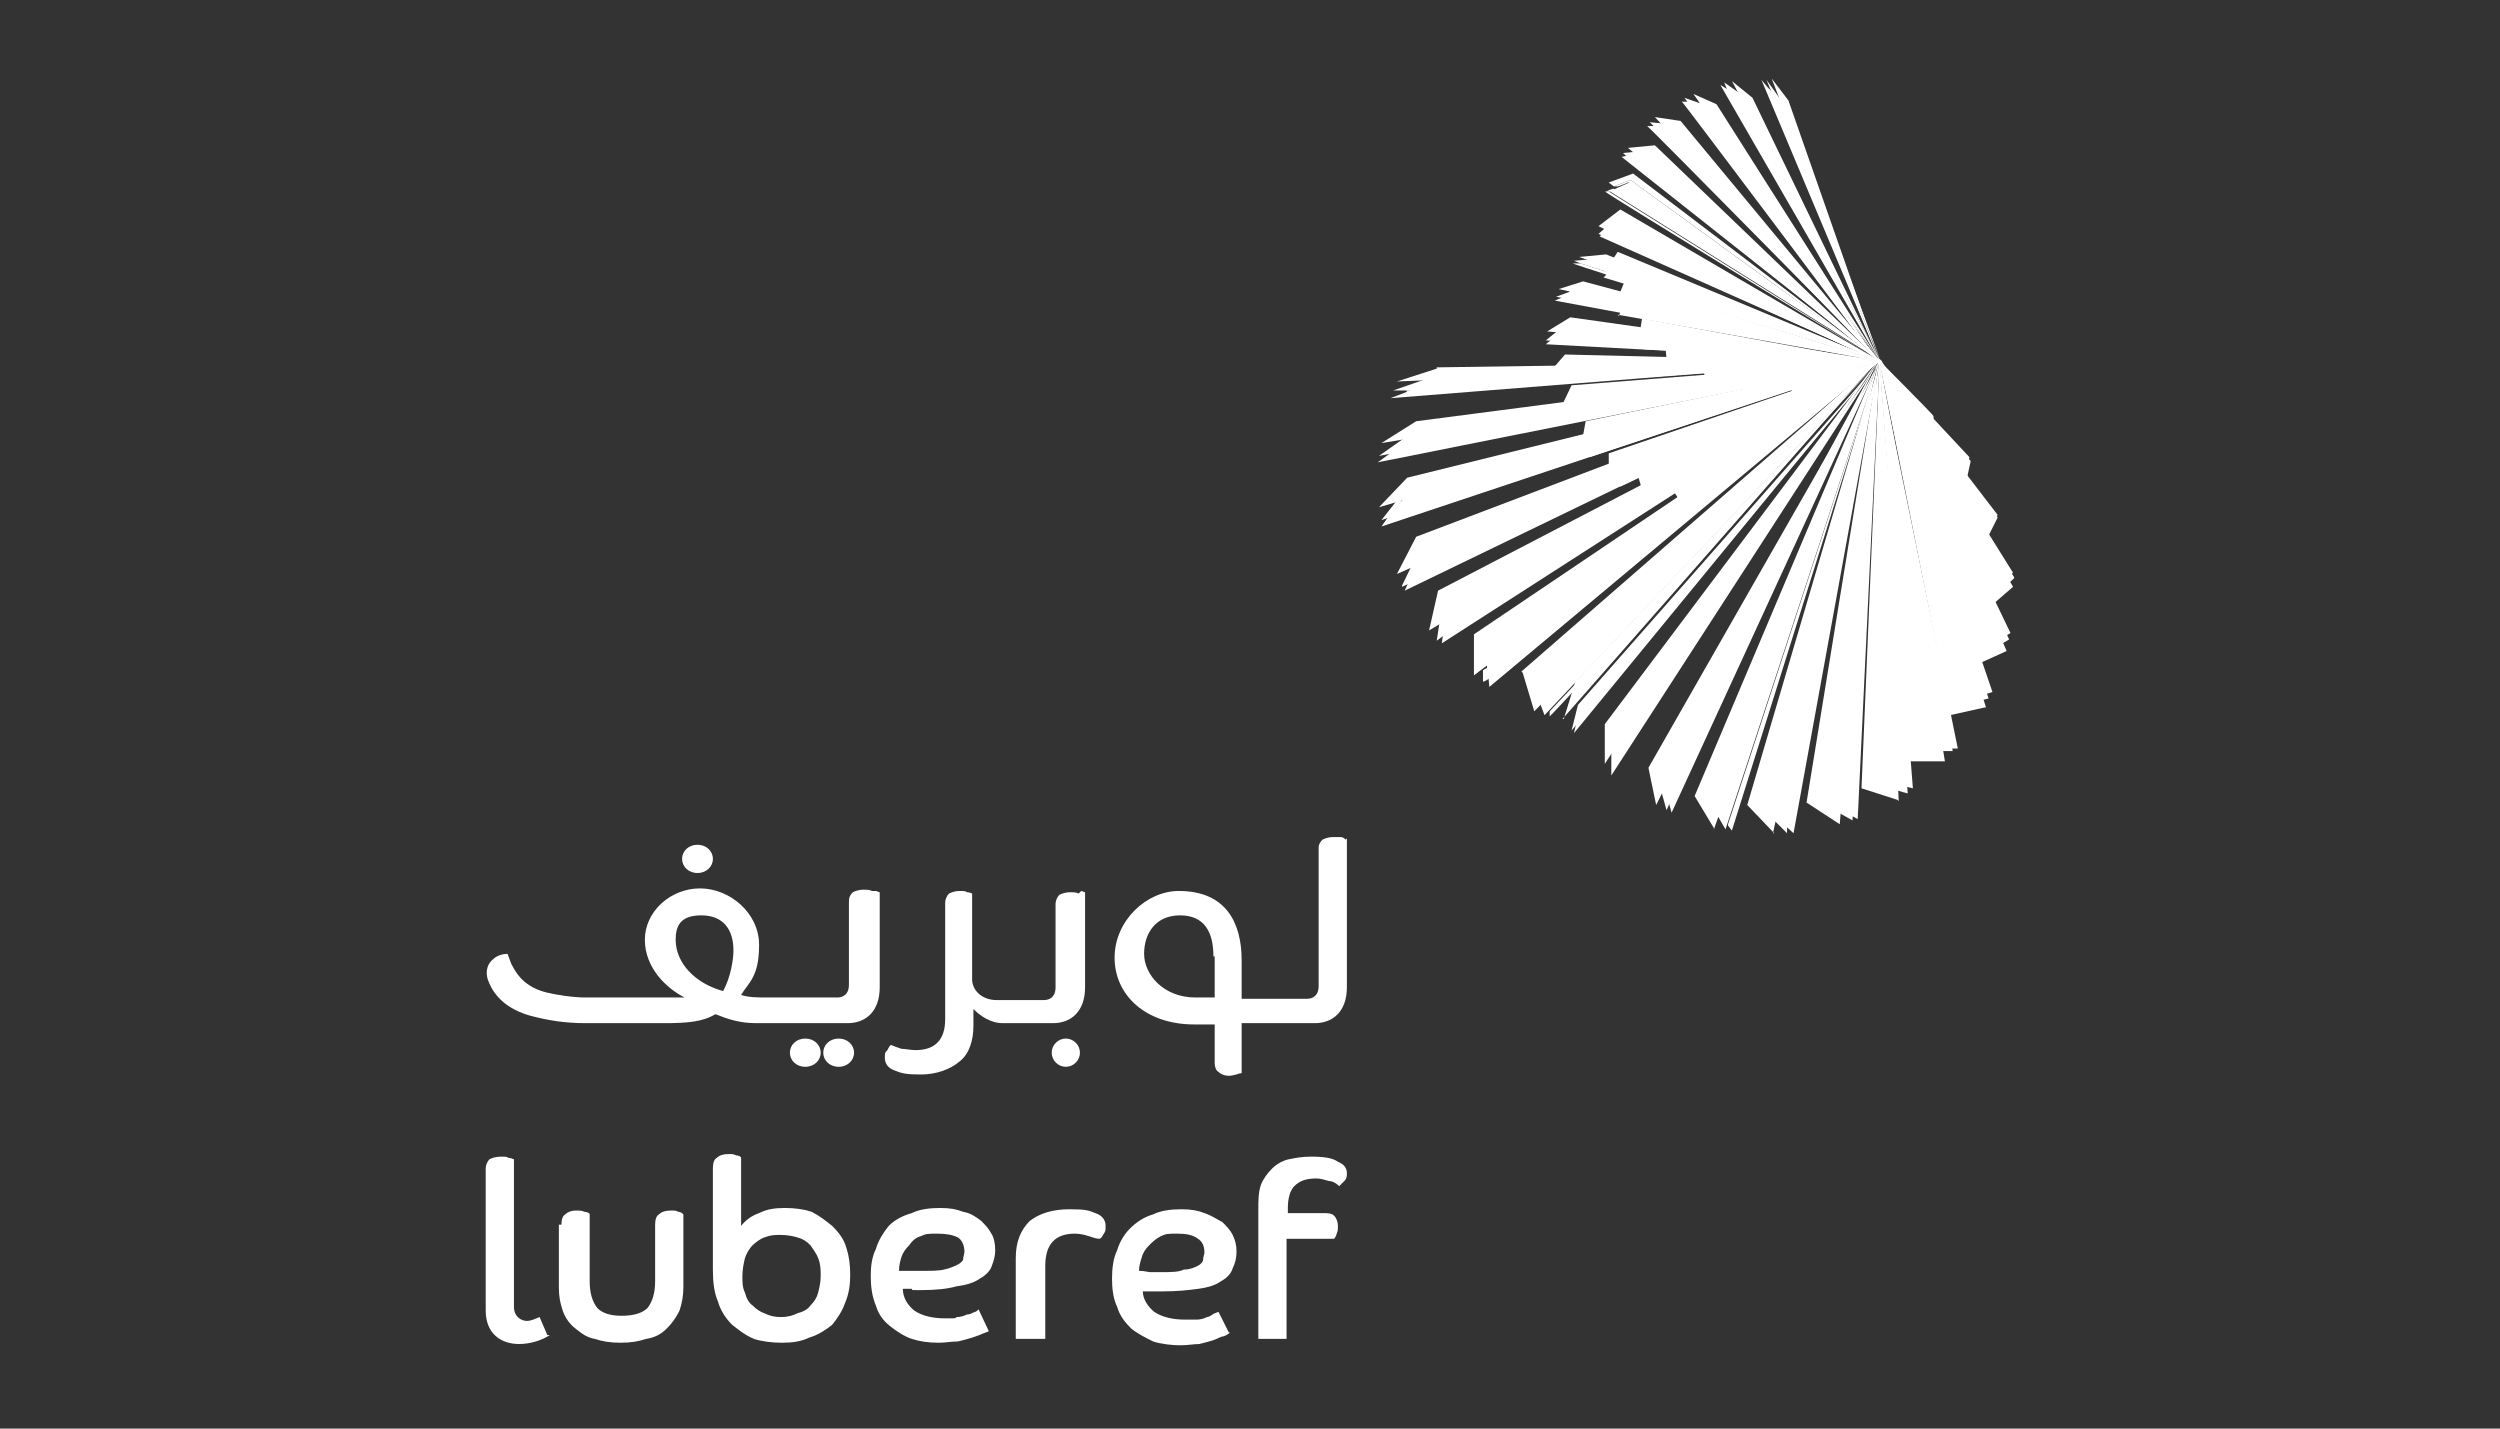 <svg width="350" height="200" viewBox="0 0 350 200" fill="none" xmlns="http://www.w3.org/2000/svg">
<rect x="0" y="0" width="350" height="200" fill="#333333" stroke="none"/>
<path fill-rule="evenodd" clip-rule="evenodd" d="M78.601 171.452C78.601 170.734 78.781 170.194 79.14 170.015C79.499 169.655 80.038 169.476 80.578 169.476C81.117 169.476 81.476 169.476 81.835 169.655C82.195 169.655 82.554 169.835 82.554 170.015V179.358C82.554 180.975 82.913 182.233 83.632 183.131C84.351 183.85 85.429 184.209 87.046 184.209C88.663 184.209 89.921 183.85 90.639 183.131C91.358 182.233 91.718 180.975 91.718 179.358V171.452C91.718 170.734 91.897 170.194 92.257 170.015C92.616 169.655 93.155 169.476 93.874 169.476C94.592 169.476 94.592 169.476 94.952 169.655C95.311 169.655 95.491 169.835 95.671 170.015V180.257C95.671 181.335 95.491 182.413 95.132 183.491C94.592 184.569 94.053 185.287 93.335 186.006C92.616 186.725 91.718 187.264 90.46 187.444C89.382 187.803 88.304 187.983 86.866 187.983C85.429 187.983 84.351 187.803 83.273 187.444C82.195 187.264 81.476 186.725 80.578 186.006C79.859 185.467 79.14 184.569 78.781 183.491C78.421 182.413 78.242 181.514 78.242 180.257V171.452H78.601ZM99.803 163.546C99.803 162.828 99.983 162.289 100.342 162.109C100.702 161.75 101.241 161.57 101.959 161.57C102.678 161.57 102.678 161.57 103.037 161.75C103.397 161.75 103.756 161.929 103.756 162.109V171.632C104.295 170.913 105.193 170.194 106.272 169.835C107.35 169.296 108.428 169.116 109.865 169.116C111.303 169.116 112.56 169.296 113.638 169.655C114.716 170.194 115.615 170.913 116.513 171.632C117.412 172.53 118.13 173.429 118.49 174.686C118.849 175.765 119.029 177.022 119.029 178.46C119.029 179.897 118.849 181.155 118.31 182.413C117.951 183.491 117.232 184.569 116.513 185.467C115.615 186.186 114.537 186.905 113.279 187.264C112.201 187.803 110.943 187.983 109.506 187.983C108.068 187.983 106.631 187.803 105.553 187.444C104.295 186.905 103.397 186.186 102.498 185.467C101.6 184.569 100.881 183.491 100.522 182.233C99.983 180.975 99.803 179.538 99.803 177.741V163.726V163.546ZM109.326 184.389C110.224 184.389 110.943 184.209 111.662 183.85C112.381 183.67 113.099 183.311 113.459 182.772C113.998 182.233 114.357 181.694 114.537 180.975C114.716 180.256 114.896 179.538 114.896 178.639C114.896 177.741 114.896 177.022 114.537 176.124C114.357 175.585 113.818 174.866 113.459 174.327C112.92 173.788 112.381 173.429 111.662 173.249C111.123 173.069 110.224 172.89 109.326 172.89C108.428 172.89 107.889 172.89 106.99 173.249C106.451 173.429 105.733 173.968 105.373 174.327C104.834 174.866 104.475 175.585 104.295 176.124C104.115 176.843 103.936 177.741 103.936 178.639C103.936 179.538 103.936 180.256 104.295 180.975C104.475 181.694 104.834 182.413 105.373 182.772C105.912 183.311 106.451 183.67 106.99 183.85C107.709 184.209 108.428 184.389 109.326 184.389ZM138.434 186.366C138.434 186.366 138.075 186.545 137.536 186.725C137.176 186.905 136.637 187.084 136.098 187.264C135.559 187.444 134.84 187.623 134.122 187.803C133.223 187.803 132.325 187.983 131.427 187.983C129.989 187.983 128.731 187.803 127.653 187.444C126.575 187.084 125.497 186.366 124.599 185.647C123.7 184.928 122.982 184.03 122.622 182.772C122.083 181.514 121.904 180.077 121.904 178.639C121.904 177.202 122.083 175.944 122.622 174.866C122.982 173.608 123.7 172.53 124.419 171.632C125.317 170.734 126.396 170.194 127.653 169.835C128.731 169.296 130.169 169.116 131.606 169.116C133.044 169.116 133.942 169.296 134.84 169.655C135.918 169.835 136.637 170.374 137.356 170.913C137.895 171.452 138.434 171.991 138.793 172.71C139.153 173.249 139.332 174.147 139.332 175.046C139.332 175.765 139.153 176.483 138.793 177.382C138.614 177.921 137.895 178.639 137.176 178.999C136.458 179.538 135.379 179.897 133.942 180.077C132.684 180.436 131.067 180.616 128.911 180.616C126.755 180.616 128.013 180.616 127.653 180.436H126.396C126.396 181.694 127.114 182.772 128.013 183.491C129.091 184.209 130.528 184.569 132.325 184.569C134.122 184.569 133.583 184.569 133.942 184.389C134.481 184.389 135.02 184.209 135.379 184.03C135.739 184.03 136.098 183.85 136.458 183.67C136.637 183.67 136.817 183.491 136.997 183.311L138.434 186.366ZM125.856 177.921H128.911C130.348 177.921 131.427 177.921 132.145 177.741C133.044 177.561 133.762 177.202 134.122 177.022C134.481 176.843 134.84 176.483 134.84 176.304C134.84 175.944 135.02 175.585 135.02 175.225C135.02 174.327 134.661 173.608 134.122 173.249C133.403 172.89 132.505 172.71 131.247 172.71C129.989 172.71 129.63 172.71 128.911 173.069C128.192 173.249 127.653 173.788 127.294 174.327C126.755 174.866 126.396 175.405 126.216 175.944C126.036 176.483 125.856 177.202 125.856 177.921ZM142.207 176.124C142.207 173.788 142.926 172.171 144.184 170.913C145.621 169.835 147.418 169.296 149.754 169.296C152.09 169.296 152.449 169.476 153.347 169.835C154.425 170.194 154.785 170.913 154.785 171.632C154.785 172.351 154.785 172.351 154.425 172.89C154.246 173.249 154.066 173.429 153.886 173.429C153.527 173.429 152.988 173.249 152.449 173.069C151.91 172.89 151.191 172.71 150.472 172.71C147.777 172.71 146.34 174.147 146.34 177.202V187.444H142.207V175.944V176.124ZM172.214 186.545C172.214 186.545 171.854 186.905 171.315 187.084C170.956 187.084 170.417 187.444 169.878 187.623C169.339 187.803 168.62 187.983 167.901 188.162C167.183 188.162 166.284 188.342 165.206 188.342C164.128 188.342 162.511 188.162 161.433 187.803C160.355 187.264 159.277 186.725 158.378 186.006C157.48 185.108 156.761 184.209 156.402 182.952C155.863 181.874 155.683 180.436 155.683 178.999C155.683 177.561 155.863 176.124 156.402 175.046C156.761 173.788 157.48 172.71 158.199 171.991C159.097 171.093 160.175 170.374 161.433 170.015C162.511 169.476 163.948 169.296 165.386 169.296C166.823 169.296 167.722 169.476 168.62 169.835C169.698 170.194 170.417 170.734 171.135 171.093C171.675 171.632 172.214 172.171 172.573 172.89C172.932 173.608 173.112 174.327 173.112 175.225C173.112 176.124 172.932 176.843 172.573 177.561C172.393 178.28 171.675 178.999 170.956 179.358C170.237 179.897 169.159 180.256 167.722 180.436C166.464 180.616 164.847 180.796 162.691 180.796H159.995C159.995 181.874 160.714 182.952 161.613 183.67C162.691 184.389 164.128 184.748 165.925 184.748H167.542C168.081 184.748 168.62 184.569 168.979 184.389C169.339 184.389 169.698 184.03 170.057 183.85C170.237 183.85 170.417 183.67 170.596 183.67L172.034 186.545H172.214ZM159.636 177.921C160.175 177.921 160.714 178.1 161.074 178.1H162.511C163.948 178.1 165.026 178.1 165.745 177.741C166.644 177.741 167.362 177.382 167.722 177.202C168.081 177.022 168.44 176.663 168.44 176.304C168.44 175.944 168.62 175.585 168.62 175.405C168.62 174.327 168.261 173.788 167.722 173.429C167.003 172.89 166.104 172.71 164.847 172.71C163.589 172.71 163.23 172.71 162.511 173.069C161.792 173.429 161.253 173.968 160.894 174.327C160.355 174.866 159.995 175.405 159.816 176.124C159.636 176.663 159.456 177.382 159.456 177.921H159.636ZM176.167 169.296C176.167 168.038 176.166 166.96 176.526 165.882C176.885 164.984 177.424 164.265 178.143 163.546C178.682 163.007 179.58 162.468 180.479 162.289C181.377 162.109 182.276 161.929 183.533 161.929C185.33 161.929 186.588 162.109 187.307 162.648C188.205 163.007 188.564 163.546 188.564 164.265C188.564 164.624 188.564 164.984 188.205 165.343C188.025 165.523 187.666 165.882 187.486 166.062C187.127 165.703 186.588 165.343 186.049 165.343C185.33 165.163 184.971 164.984 184.252 164.984C182.815 164.984 181.916 165.343 181.198 166.062C180.658 166.601 180.299 167.679 180.299 169.116V169.835H185.15C185.869 169.835 186.408 169.835 186.768 170.194C187.127 170.554 187.307 171.093 187.307 171.632C187.307 172.171 187.307 172.351 187.127 172.71C187.127 172.89 186.947 173.249 186.768 173.429H180.119V187.444H176.167V168.937V169.296ZM76.984 186.905C75.906 187.623 74.289 188.162 72.672 188.162C70.156 188.162 68 186.725 68 183.491V163.546C68 163.187 68.18 162.648 68.539 162.289C68.898 162.109 69.437 161.929 70.156 161.929C70.875 161.929 70.875 161.929 71.234 162.109C71.594 162.109 71.773 162.289 71.953 162.289V182.952C71.953 184.389 73.031 184.928 73.75 184.928C74.468 184.928 75.007 184.569 75.546 184.389L76.625 186.905H76.984ZM151.371 124.736C151.551 124.736 151.73 124.915 151.91 124.915V138.212C151.91 141.626 149.933 143.243 147.418 143.243H140.41C138.614 143.243 137.176 142.165 136.278 141.266V143.602C136.278 145.579 135.739 147.555 134.301 148.633C133.044 149.711 131.067 150.43 128.911 150.43C126.755 150.43 126.216 150.25 125.317 149.891C124.239 149.531 123.88 148.813 123.88 148.094C123.88 147.375 123.88 147.375 124.239 147.016C124.419 146.657 124.599 146.297 124.778 146.297C125.138 146.477 125.677 146.657 126.216 146.836C126.755 146.836 127.474 147.016 128.192 147.016C130.888 147.016 132.325 145.579 132.325 142.704V126.353C132.325 125.994 132.505 125.455 132.864 125.095C133.223 124.915 133.762 124.736 134.301 124.736C134.84 124.736 135.2 124.736 135.379 124.915C135.739 124.915 136.098 125.095 136.098 125.095V137.313C136.278 138.93 137.715 140.008 139.512 140.008H146.16C146.879 140.008 147.777 139.649 147.777 138.212V126.533C147.777 126.173 147.957 125.634 148.316 125.275C148.676 125.095 149.215 124.915 149.754 124.915C150.293 124.915 150.652 124.915 151.011 125.095L151.371 124.736ZM188.564 117.369V138.212C188.564 141.626 186.588 143.243 184.072 143.243H173.831V150.25C173.831 150.25 173.471 150.25 173.112 150.43C172.932 150.43 172.573 150.61 172.034 150.61C171.495 150.61 170.956 150.43 170.596 150.07C170.237 149.891 170.057 149.352 170.057 148.813V143.422H167.183C160.355 143.422 156.043 139.29 156.043 134.079C156.043 128.868 160.534 124.736 165.026 124.736C171.675 124.736 173.831 129.228 173.831 134.438V139.829H182.994C183.713 139.829 184.611 139.469 184.611 138.032V118.627C184.611 118.267 184.791 117.908 185.15 117.549C185.51 117.369 186.049 117.189 186.588 117.189H187.666C188.025 117.189 188.205 117.369 188.385 117.549L188.564 117.369ZM169.878 133.899C169.878 130.486 168.62 128.15 165.206 128.15C161.792 128.15 160.175 130.665 160.175 133.54C160.175 136.415 162.87 139.649 167.362 139.649H170.057V133.899H169.878ZM149.215 149.352C148.137 149.352 147.238 148.453 147.238 147.375C147.238 146.297 148.137 145.399 149.215 145.399C150.293 145.399 151.191 146.297 151.191 147.375C151.191 148.453 150.293 149.352 149.215 149.352ZM122.622 124.736C122.802 124.736 122.982 124.915 123.161 124.915V138.212C123.161 141.626 121.185 143.243 118.669 143.243H105.912C103.576 143.243 101.959 142.704 100.162 141.985C98.366 143.063 96.21 143.243 92.975 143.243H82.015C79.14 143.243 76.804 142.883 74.109 142.165C69.797 140.907 68.719 138.212 68.359 137.313C67.82 135.876 68.359 134.798 69.078 134.259C69.617 133.72 70.516 133.54 71.055 133.54C71.234 134.079 71.414 134.438 71.594 134.977C71.953 135.517 72.851 138.032 76.445 138.93C77.882 139.29 80.218 139.649 82.015 139.649H95.85C93.335 138.391 90.28 135.517 90.28 131.564C90.28 127.611 93.874 124.376 98.006 124.376C102.139 124.376 106.272 127.79 106.272 132.282C106.272 136.774 104.834 137.493 103.756 139.29C104.834 139.649 106.092 139.649 107.35 139.649H117.232C117.951 139.649 118.849 139.29 118.849 137.852V126.173C118.849 125.634 119.029 125.275 119.388 124.915C119.747 124.736 120.286 124.556 120.826 124.556C121.365 124.556 121.724 124.556 122.083 124.736H122.622ZM102.678 133.001C102.678 130.126 101.241 128.15 98.186 128.15C95.132 128.15 94.592 129.767 94.592 131.564C94.592 134.798 97.288 137.673 101.241 138.751C102.319 136.774 102.678 134.259 102.678 133.181V133.001ZM117.412 149.352C116.154 149.352 115.255 148.453 115.255 147.375C115.255 146.297 116.154 145.399 117.412 145.399C118.669 145.399 119.568 146.297 119.568 147.375C119.568 148.453 118.669 149.352 117.412 149.352ZM97.647 122.22C96.389 122.22 95.491 121.322 95.491 120.244C95.491 119.166 96.389 118.267 97.647 118.267C98.905 118.267 99.803 119.166 99.803 120.244C99.803 121.322 98.905 122.22 97.647 122.22ZM112.74 149.352C111.482 149.352 110.584 148.453 110.584 147.375C110.584 146.297 111.482 145.399 112.74 145.399C113.998 145.399 114.896 146.297 114.896 147.375C114.896 148.453 113.998 149.352 112.74 149.352ZM221.086 35.975L224.859 35.615L263.131 50.888L221.086 35.975Z" fill="white"/>
<path d="M224.133 36.154L220.359 36.514L221.258 36.873L263.123 50.529L224.133 36.154Z" fill="white"/>
<path d="M263.139 50.529L224.148 36.154H222.891C222.891 36.334 263.318 50.529 263.318 50.529H263.139Z" fill="white"/>
<path fill-rule="evenodd" clip-rule="evenodd" d="M277.858 99.043L273.006 100.121L263.124 50.529L278.037 99.043H277.858ZM272.288 106.589H267.257C267.257 106.409 263.124 50.709 263.124 50.709L272.288 106.589ZM265.64 111.979L260.609 110.362L263.124 50.709L265.819 112.159L265.64 111.979ZM248.39 116.651L244.617 112.698L262.944 50.529L248.211 116.651H248.39Z" fill="white"/>
<path d="M267.078 111.081L263.125 50.709L261.867 109.644L267.078 111.081Z" fill="white"/>
<path fill-rule="evenodd" clip-rule="evenodd" d="M239.944 115.934L237.249 111.442L262.943 50.711L239.944 116.114V115.934ZM263.123 50.531L231.859 112.7L230.781 107.489L263.302 50.531H263.123ZM218.922 100.662L220.539 95.451L262.224 51.25L261.865 51.609L218.742 100.662H218.922ZM224.672 101.56V106.95C224.492 106.95 262.584 51.07 262.584 51.07L262.224 51.43L224.672 101.38V101.56ZM263.123 50.352L262.404 51.25H262.584C262.584 51.07 263.123 50.352 263.123 50.352Z" fill="white"/>
<path d="M246.414 112.878L250.187 116.651V115.932C250.367 115.932 263.124 50.529 263.124 50.529L246.414 112.878Z" fill="white"/>
<path d="M252.891 112.339L257.562 115.393L262.953 50.709L252.891 112.518V112.339Z" fill="white"/>
<path d="M263.133 50.529L273.195 99.043L278.405 97.785L262.953 50.709L263.133 50.529Z" fill="white"/>
<path d="M263.123 50.529L278.755 83.95L281.989 80.895L263.303 50.529H263.123ZM220.719 101.019L220.359 102.636L263.123 50.529L220.719 101.019Z" fill="white"/>
<path fill-rule="evenodd" clip-rule="evenodd" d="M263.138 50.531H262.959C262.959 50.711 262.959 50.711 262.959 50.711H263.138V50.531ZM220.016 102.279L220.914 98.685L262.959 50.891L220.016 102.279ZM263.138 50.352V50.891C262.959 50.891 262.959 50.891 262.959 50.891V50.531L263.138 50.352ZM231.874 108.208L233.312 113.419L262.779 50.711L231.874 108.028V108.208Z" fill="white"/>
<path d="M232.586 108.565L234.023 113.776L263.131 50.529L232.586 108.565Z" fill="white"/>
<path fill-rule="evenodd" clip-rule="evenodd" d="M263.139 50.529L225.586 103.175V108.565L263.139 50.529ZM263.139 50.529L267.99 105.152H273.38L263.139 50.529Z" fill="white"/>
<path d="M263.133 50.529L268.523 104.792H274.093C274.093 104.613 262.953 50.529 262.953 50.529H263.133ZM263.133 50.529L273.734 98.504L278.945 96.886L263.133 50.529Z" fill="white"/>
<path d="M280.929 91.137L263.141 50.529L276.976 92.933L280.929 91.137Z" fill="white"/>
<path d="M281.279 89.519L263.132 50.709L276.787 92.215L281.279 89.519ZM263.132 50.529L238.875 111.44L241.57 116.112L263.132 50.529Z" fill="white"/>
<path d="M246.961 112.878L251.094 116.651L263.132 50.529L246.961 112.878Z" fill="white"/>
<path d="M263.125 50.529L254.5 112.159L259.351 114.854L263.125 50.709V50.529Z" fill="white"/>
<path d="M263.132 50.529L255.227 111.979L260.078 114.675L263.132 50.709V50.529Z" fill="white"/>
<path d="M276.976 91.316L281.468 88.621L263.141 50.529" fill="white"/>
<path d="M263.141 50.531L279.132 84.49L281.827 82.155L263.32 50.352L263.141 50.531Z" fill="white"/>
<path d="M263.141 50.529L278.773 83.95L282.007 80.895L263.32 50.529H263.141Z" fill="white"/>
<path d="M263.133 50.529L278.944 83.231L281.819 80.176L263.312 50.529H263.133ZM263.133 50.529L262.414 109.105L267.804 110.362L263.133 50.529Z" fill="white"/>
<path d="M241.922 115.573L242.461 116.292L263.124 50.529L241.922 115.393V115.573Z" fill="white"/>
<path d="M263.141 50.529L276.976 91.316L281.108 88.801L263.141 50.529Z" fill="white"/>
<path d="M263.141 50.529L278.234 75.325L279.671 72.45L263.141 50.529Z" fill="white"/>
<path d="M263.141 50.529L277.874 75.325L279.671 72.091L263.141 50.529Z" fill="white"/>
<path d="M263.141 50.529L274.999 68.677L275.898 64.544L263.141 50.529Z" fill="white"/>
<path d="M263.141 50.529L274.64 68.497L275.718 64.005L263.141 50.529Z" fill="white"/>
<path d="M263.141 50.529L270.687 61.49V58.255C270.867 58.255 263.141 50.529 263.141 50.529Z" fill="white"/>
<path d="M270.507 58.255L263.141 50.529L270.507 61.31V58.255Z" fill="white"/>
<path fill-rule="evenodd" clip-rule="evenodd" d="M263.13 50.529L216.953 99.582V100.3C217.133 100.3 263.13 50.529 263.13 50.529ZM213.18 94.191L214.797 99.582L262.951 50.529L213 94.011L213.18 94.191Z" fill="white"/>
<path d="M263.13 50.529L214.258 94.91L216.234 100.121L262.951 50.529H263.13Z" fill="white"/>
<path fill-rule="evenodd" clip-rule="evenodd" d="M201.14 51.609L195.57 53.406L263.129 50.531L201.14 51.43V51.609Z" fill="white"/>
<path d="M263.137 50.531L231.873 51.609L199.711 53.047L195.039 54.664H197.016L263.137 50.352V50.531Z" fill="white"/>
<path d="M263.122 50.529L200.414 52.865L199.695 53.224L231.858 51.787L263.122 50.709V50.529Z" fill="white"/>
<path d="M197.008 54.843L194.672 55.742L228.631 53.047L262.95 50.352H262.231L196.828 54.664L197.008 54.843Z" fill="white"/>
<path d="M262.411 50.529H263.13L200.242 53.584L197.008 54.842L262.411 50.529Z" fill="white"/>
<path d="M263.129 50.529L198.265 75.145L195.57 80.356L263.129 50.529Z" fill="white"/>
<path fill-rule="evenodd" clip-rule="evenodd" d="M196.289 81.973L198.805 76.762L230.428 64.005L224.139 67.06L263.13 50.709L196.289 82.153V81.973ZM230.967 63.466L230.248 63.825L262.95 50.529L230.787 63.466H230.967Z" fill="white"/>
<path d="M262.958 50.529L224.147 66.88L198.992 77.481L196.656 82.692L263.137 50.529H262.958Z" fill="white"/>
<path d="M262.051 50.889L224.139 66.88L198.984 77.481L197.367 81.434L263.13 50.709L262.231 51.068L262.051 50.889Z" fill="white"/>
<path d="M262.223 50.71H262.762C262.762 50.53 198.258 58.975 198.258 58.975L193.406 62.03L262.223 50.71Z" fill="white"/>
<path d="M263.129 50.529L197.906 60.412L193.055 63.825L263.309 50.529H263.129Z" fill="white"/>
<path d="M263.13 50.531L197.906 60.414L196.289 61.492L263.309 50.352L263.13 50.531Z" fill="white"/>
<path d="M263.137 50.529L196.117 62.388L192.883 64.724L263.137 50.709V50.529Z" fill="white"/>
<path d="M263.129 50.529L197.008 66.88L193.055 71.013L263.129 50.529Z" fill="white"/>
<path d="M195.383 70.295L193.406 72.81L194.484 72.451L196.281 70.115H195.383V70.295Z" fill="white"/>
<path d="M263.129 50.531L197.008 68.319L195.391 70.116L263.129 50.352V50.531Z" fill="white"/>
<path d="M194.492 72.272L193.594 73.53L263.129 50.352L194.492 72.093V72.272Z" fill="white"/>
<path d="M197 69.216L194.305 72.45L193.406 73.708L262.942 50.529L196.82 69.036L197 69.216Z" fill="white"/>
<path d="M194.492 72.272L193.594 73.53L263.129 50.352L194.492 72.093V72.272Z" fill="white"/>
<path d="M263.138 50.529L201.328 82.692L200.07 88.262L263.138 50.529Z" fill="white"/>
<path d="M202.039 83.95L201.5 87.363L201.141 89.699L201.859 89.16L262.95 50.709L202.039 84.129V83.95Z" fill="white"/>
<path d="M263.13 50.529L202.578 84.489L201.859 90.059L263.309 50.529H263.13Z" fill="white"/>
<path d="M263.13 50.529L202.578 84.489L202.039 88.981L263.13 50.529Z" fill="white"/>
<path d="M263.13 50.531L206.352 88.803V94.552C206.531 94.552 263.13 50.352 263.13 50.352V50.531Z" fill="white"/>
<path d="M207.617 93.832V95.449C207.797 95.449 208.336 95.09 208.336 95.09V93.473C208.156 93.473 207.617 93.832 207.617 93.832Z" fill="white"/>
<path d="M262.95 50.709L262.232 51.068L263.13 50.529L207.43 89.879V93.652C207.609 93.652 262.95 50.709 262.95 50.709Z" fill="white"/>
<path d="M262.95 50.709L207.969 90.598L208.508 96.168L263.13 50.529H262.95V50.709Z" fill="white"/>
<path d="M262.95 50.709L207.969 90.598L208.328 95.09L263.13 50.529H262.95V50.709Z" fill="white"/>
<path d="M263.123 50.529L218.203 90.418L215.867 94.371L217.125 93.113L218.562 90.418L262.763 50.529H263.123Z" fill="white"/>
<path d="M214.438 93.832L214.977 95.09L262.951 50.529L214.258 93.652L214.438 93.832Z" fill="white"/>
<path d="M263.131 50.531L221.266 36.875H220.188C220.188 37.055 263.131 50.531 263.131 50.531Z" fill="white"/>
<path d="M263.138 50.531L221.633 39.391L218.219 40.469L263.138 50.351V50.531Z" fill="white"/>
<path d="M221.265 40.289L217.852 41.547L263.131 50.531L221.265 40.289Z" fill="white"/>
<path d="M221.258 40.289L219.641 40.828L263.123 50.531L221.258 40.289Z" fill="white"/>
<path d="M221.086 40.647L217.672 42.084L263.131 50.529L221.086 40.647Z" fill="white"/>
<path fill-rule="evenodd" clip-rule="evenodd" d="M225.226 63.466V67.239C225.406 67.239 263.138 50.529 263.138 50.529L225.226 63.466ZM221.992 58.974L221.273 62.927L263.138 50.529L221.992 58.974ZM263.138 50.529L220.016 53.943L218.219 57.716L263.318 50.529H263.138Z" fill="white"/>
<path fill-rule="evenodd" clip-rule="evenodd" d="M263.123 50.529L219.101 58.435V58.974C218.922 58.974 263.123 50.529 263.123 50.529ZM219.101 50.889L216.766 53.764L262.943 50.529L219.101 50.889Z" fill="white"/>
<path d="M216.766 52.146L263.123 50.709L219.101 49.631L216.766 52.326V52.146Z" fill="white"/>
<path d="M263.123 50.529L226.828 67.419V68.138C227.008 68.138 263.123 50.529 263.123 50.529Z" fill="white"/>
<path d="M263.123 50.529L229.344 66.7L230.242 69.755L263.123 50.529ZM263.123 50.529L231.859 69.935V70.294C232.039 70.294 263.123 50.529 263.123 50.529ZM263.123 50.529L234.015 68.317L235.992 71.372L262.944 50.529H263.123Z" fill="white"/>
<path d="M243.367 70.653H243.547C243.547 70.833 263.132 50.529 263.132 50.529L243.367 70.653Z" fill="white"/>
<path d="M263.139 50.529L222.531 63.466V64.005L263.139 50.529Z" fill="white"/>
<path d="M263.138 50.531L219.836 44.422L216.602 46.398L263.138 50.531Z" fill="white"/>
<path d="M219.289 45.32L216.414 47.656L262.951 50.711L219.289 45.5V45.32Z" fill="white"/>
<path d="M219.289 45.859L216.414 48.195L262.951 50.711L219.289 46.039V45.859Z" fill="white"/>
<path d="M233.477 51.787L263.124 50.709L233.117 48.193L233.477 51.787Z" fill="white"/>
<path fill-rule="evenodd" clip-rule="evenodd" d="M263.124 50.529L244.976 55.56L243.719 53.943L263.304 50.529H263.124ZM263.124 50.529L251.265 55.021L250.367 54.303L263.124 50.529Z" fill="white"/>
<path d="M263.131 50.529L227.375 39.569L226.117 42.623L263.311 50.529H263.131ZM263.131 50.529L250.374 14.055L248.038 11L263.131 50.35V50.529Z" fill="white"/>
<path d="M249.469 14.056L249.109 13.697L247.312 11.182L263.304 50.531L249.648 13.877L249.469 14.056Z" fill="white"/>
<path d="M248.758 13.697L247.5 12.26L246.602 11.182L263.132 50.531L248.937 13.697H248.758Z" fill="white"/>
<path d="M262.413 49.631L263.131 50.53L235.281 16.93L231.688 16.391L262.233 49.631H262.413Z" fill="white"/>
<path d="M262.42 49.631L234.57 17.469L230.977 17.109L262.42 49.631Z" fill="white"/>
<path d="M234.562 17.468H232.586C232.586 17.288 262.413 49.63 262.413 49.63L234.562 17.468Z" fill="white"/>
<path d="M263.123 50.53L262.405 49.632L234.195 17.649H230.602C230.602 17.47 263.123 50.53 263.123 50.53Z" fill="white"/>
<path d="M263.131 50.53L262.413 49.632L234.203 17.649H231.328C231.328 17.47 262.592 50.171 262.592 50.171L262.952 50.53H263.131Z" fill="white"/>
<path d="M263.131 50.53L231.687 20.344L227.914 20.703L263.131 50.53Z" fill="white"/>
<path d="M230.797 21.062L227.203 21.422L262.959 50.53L230.617 21.062H230.797Z" fill="white"/>
<path d="M230.789 21.062H228.812C228.812 21.242 263.131 50.53 263.131 50.53L230.789 21.062Z" fill="white"/>
<path d="M230.609 21.242L227.016 21.961L263.131 50.53L230.609 21.242Z" fill="white"/>
<path d="M230.601 21.242L227.547 21.781L262.944 50.53L230.422 21.242H230.601Z" fill="white"/>
<path d="M263.139 50.528L226.844 29.326L223.789 31.662L262.959 50.708L263.139 50.528Z" fill="white"/>
<path d="M226.664 30.225L223.789 32.74L262.959 50.528L226.484 30.225H226.664Z" fill="white"/>
<path d="M263.139 50.528L226.664 30.225L224.688 31.842L263.139 50.349V50.528Z" fill="white"/>
<path d="M263.123 50.53L224.312 32.742L223.953 33.102L263.123 50.53Z" fill="white"/>
<path d="M226.656 30.943L224.141 32.74L262.951 50.528L226.476 30.764L226.656 30.943Z" fill="white"/>
<path d="M263.131 50.53L228.633 24.297L225.219 25.555L225.937 26.094L228.273 25.195L263.131 50.53Z" fill="white"/>
<path d="M224.852 26.812H225.211C225.211 26.992 226.289 26.453 226.289 26.453H225.93C225.93 26.273 224.852 26.812 224.852 26.812Z" fill="white"/>
<path d="M228.086 25.555L263.123 50.53L228.266 25.195L225.93 26.094H226.289C226.289 26.273 227.906 25.555 227.906 25.555H228.086Z" fill="white"/>
<path d="M263.139 50.53L225.227 26.812H224.688C224.688 26.992 263.139 50.53 263.139 50.53Z" fill="white"/>
<path d="M228.101 25.555L226.484 26.273L225.406 26.812L263.318 50.53L228.281 25.555H228.101Z" fill="white"/>
<path d="M263.131 50.529L226.476 35.256L224.5 38.31L263.131 50.529Z" fill="white"/>
<path d="M263.131 50.531L226.656 35.797L224.859 38.492L224.5 38.851L263.131 50.531Z" fill="white"/>
<path d="M263.14 50.529L245.351 13.695L242.477 11.359L263.14 50.35V50.529Z" fill="white"/>
<path d="M243.906 13.518L243.187 12.799L241.391 11.541L241.75 12.439L263.132 50.531L243.906 13.518Z" fill="white"/>
<path d="M243.906 13.516L243.188 12.797L263.132 50.529L243.906 13.516Z" fill="white"/>
<path d="M243.547 13.695L241.75 12.438L240.852 11.898L263.132 50.529L243.547 13.695Z" fill="white"/>
<path d="M263.132 50.529L240.312 14.594L237.078 13.156L263.132 50.529Z" fill="white"/>
<path d="M239.414 14.953L235.82 13.695L262.952 50.709L239.234 14.953H239.414Z" fill="white"/>
<path d="M239.406 14.953L237.789 14.414L263.124 50.709L239.406 14.953Z" fill="white"/>
<path d="M238.875 15.133L236.359 14.235H235.461C235.461 14.055 262.952 50.71 262.952 50.71L238.695 15.313L238.875 15.133Z" fill="white"/>
<path d="M229.344 47.834L263.123 50.709L229.883 44.6L229.344 48.014V47.834Z" fill="white"/>
<path fill-rule="evenodd" clip-rule="evenodd" d="M226.656 44.24L227.734 41.006L262.951 50.529L226.477 44.06L226.656 44.24ZM230.25 48.912V45.318C230.43 45.318 263.131 50.529 263.131 50.529L230.25 48.912Z" fill="white"/>
<path d="M238.516 52.146L239.234 54.123L263.132 50.529L238.516 51.967V52.146Z" fill="white"/>
<path d="M248.757 13.695L247.499 12.258L263.131 50.529L248.937 13.695H248.757ZM243.546 13.516L241.75 12.258L263.131 50.35L243.546 13.516ZM238.875 15.133L236.18 14.234L262.772 50.529L238.695 15.312L238.875 15.133Z" fill="white"/>
<path d="M249.469 14.055L249.109 13.695L263.124 50.709L249.469 14.055Z" fill="white"/>
</svg>
